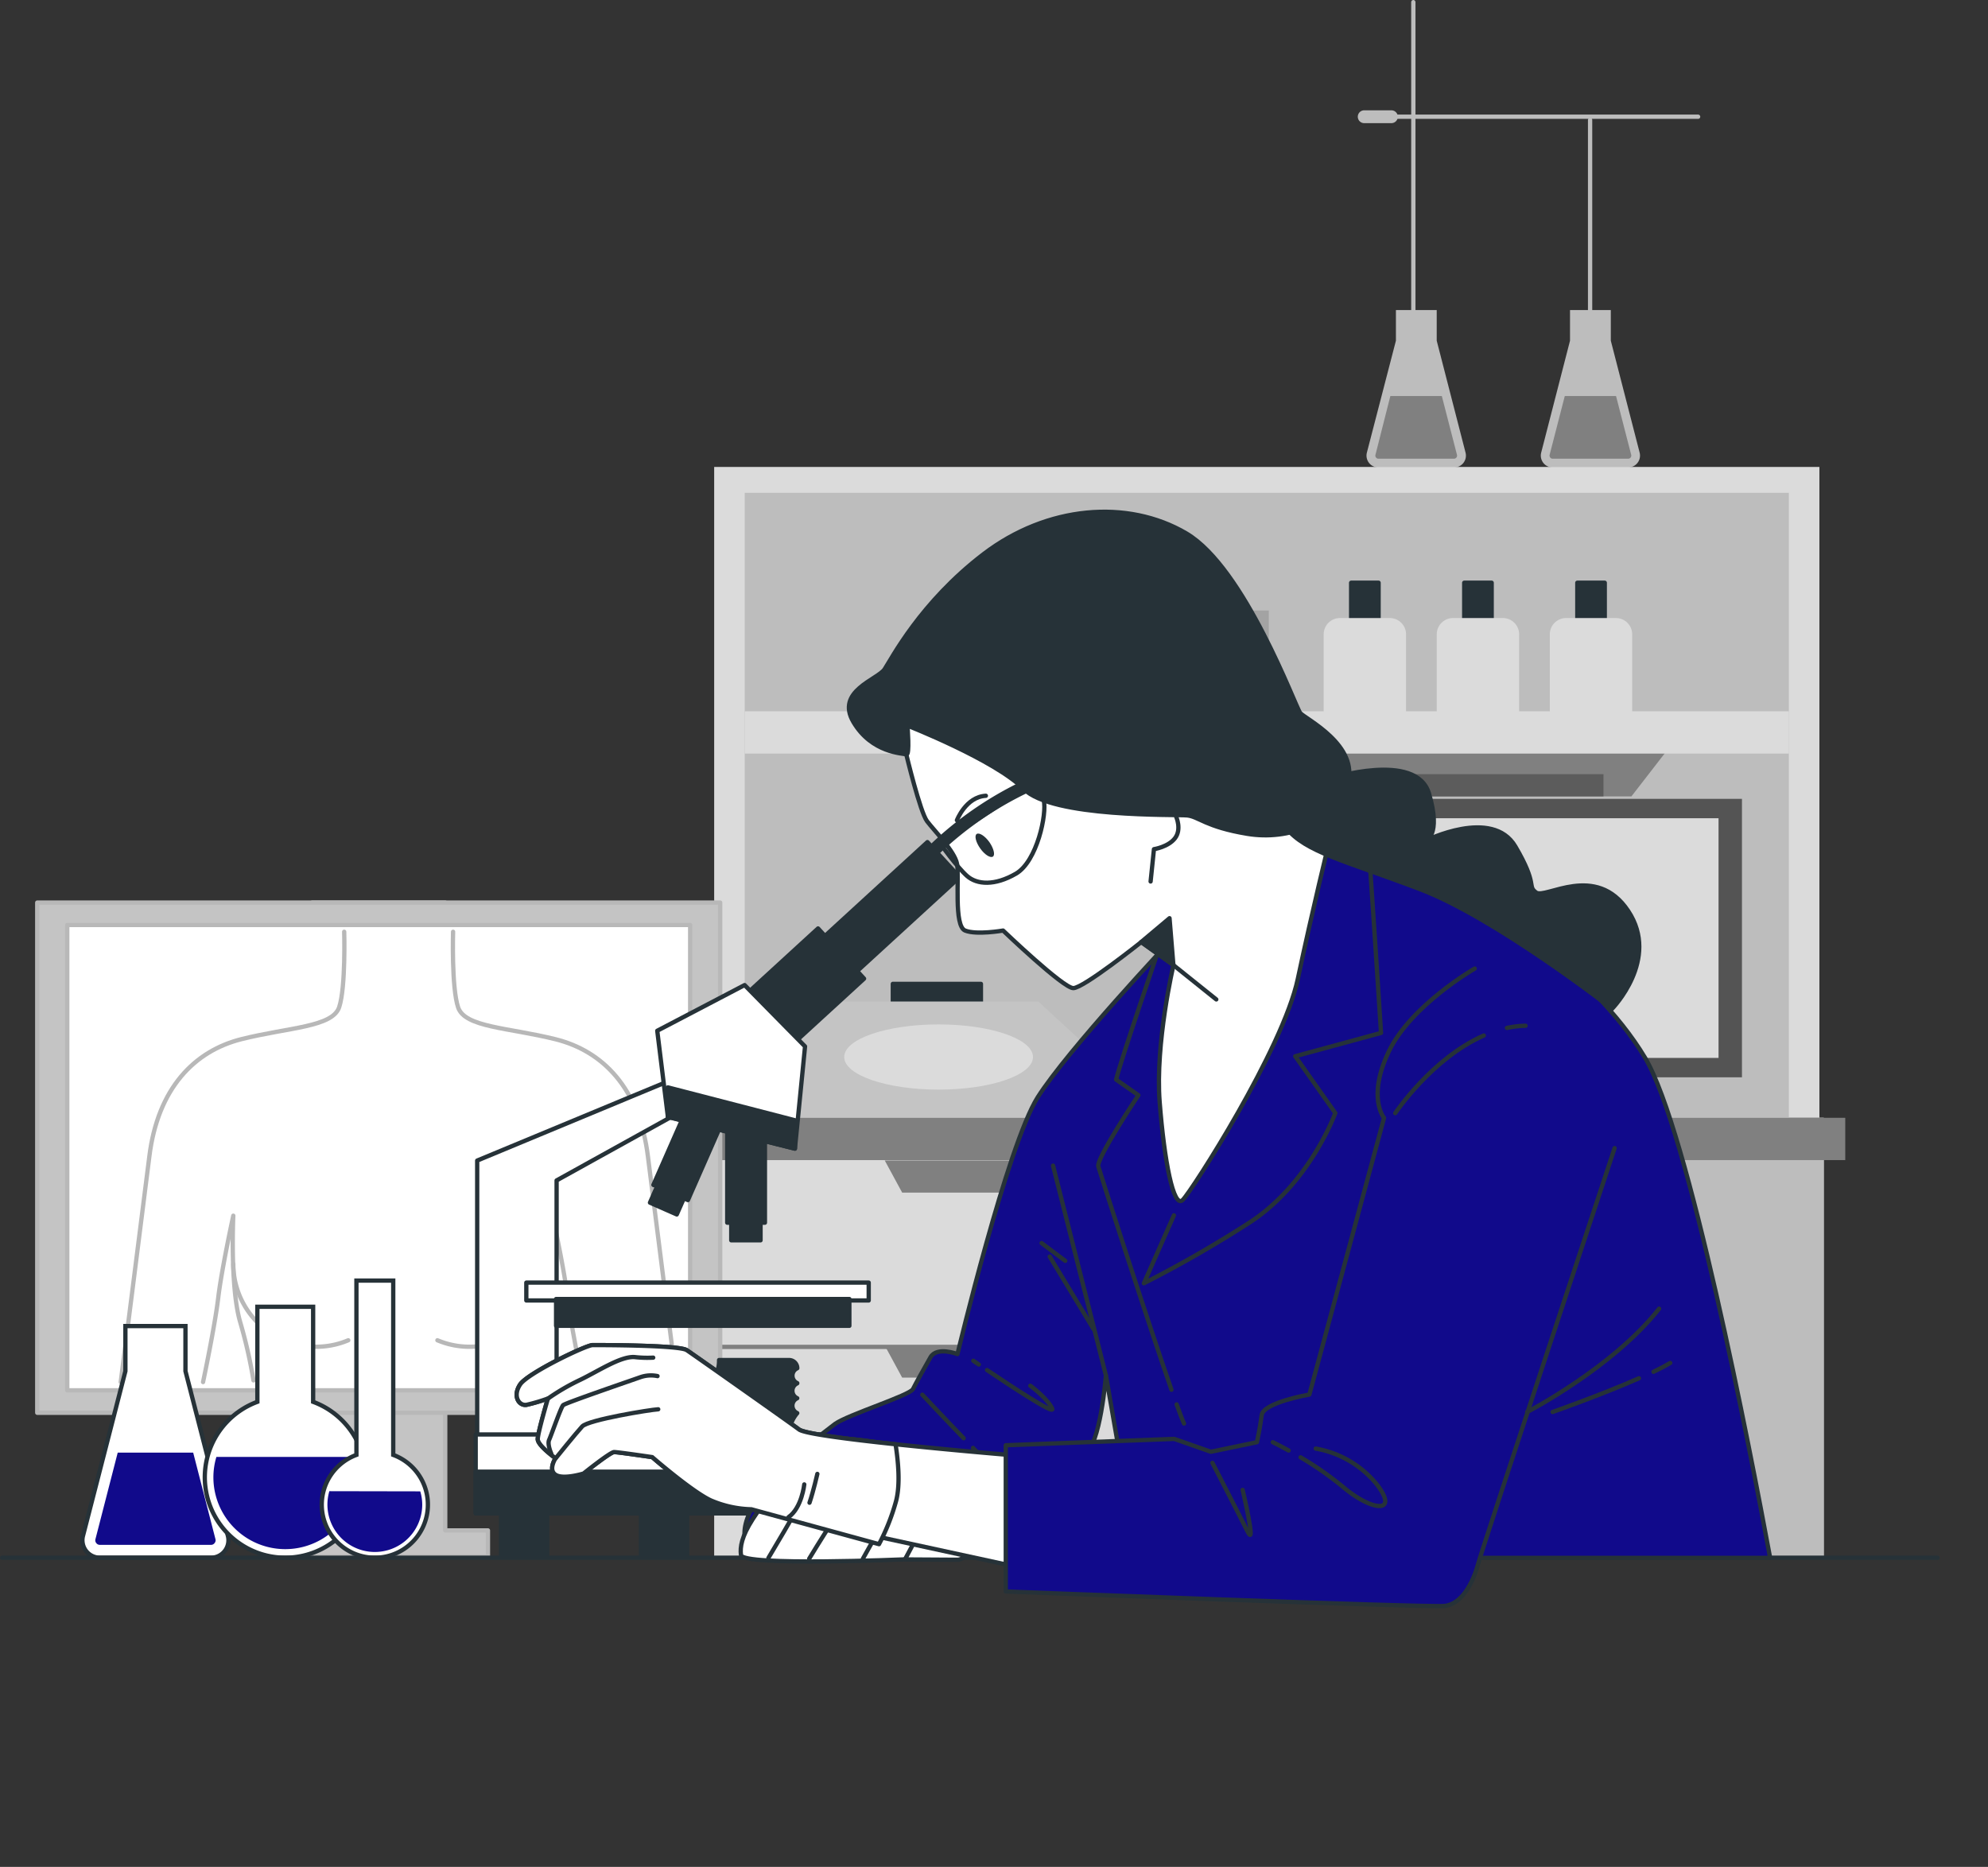 <svg xmlns="http://www.w3.org/2000/svg" viewBox="0 0 463.39 435.19"><rect x="0" y="0" width="463.39" height="435.19" fill="#333333" stroke="none"/><g id="freepik--Equipment--inject-100"><path d="M361,143.73l-6.72-26.09V110.5h-9.51v7.14L338,143.73a2.77,2.77,0,0,0,2.68,3.46h17.59A2.77,2.77,0,0,0,361,143.73Z" transform="translate(-19.39 -38.22)" style="fill:#bdbdbd"></path><path d="M355.47,130.54h-12L340,144.24a.72.72,0,0,0,.13.63.72.72,0,0,0,.57.28h17.59a.74.74,0,0,0,.58-.28.72.72,0,0,0,.13-.63Z" transform="translate(-19.39 -38.22)" style="fill:gray"></path><path d="M401.58,143.73l-6.72-26.09V110.5h-9.51v7.14l-6.72,26.09a2.77,2.77,0,0,0,2.68,3.46H398.9A2.77,2.77,0,0,0,401.58,143.73Z" transform="translate(-19.39 -38.22)" style="fill:#bdbdbd"></path><path d="M396.08,130.54H384.13l-3.53,13.7a.73.73,0,0,0,.71.91H398.9a.73.73,0,0,0,.71-.91Z" transform="translate(-19.39 -38.22)" style="fill:gray"></path><line x1="329.44" y1="78.33" x2="329.44" y2="0.5" style="fill:none;stroke:#bdbdbd;stroke-linecap:round;stroke-linejoin:round"></line><rect x="166.47" y="108.85" width="257.62" height="151.72" style="fill:#dbdbdb"></rect><rect x="173.59" y="114.88" width="243.38" height="145.7" style="fill:#bdbdbd"></rect><polygon points="303.59 173.6 312.36 185.65 380.27 185.65 389.6 173.6 303.59 173.6" style="fill:gray"></polygon><rect x="321.04" y="180.47" width="52.72" height="5.18" style="fill:#5c5c5c"></rect><rect x="252.48" y="153.59" width="43.27" height="13.1" style="fill:gray"></rect><rect x="314.94" y="135.84" width="6.4" height="15.66" style="fill:#263238;stroke:#263238;stroke-linecap:round;stroke-linejoin:round"></rect><path d="M312.35,144.07h11.59a3.8,3.8,0,0,1,3.8,3.8v20.27a0,0,0,0,1,0,0h-19.2a0,0,0,0,1,0,0V147.87A3.8,3.8,0,0,1,312.35,144.07Z" style="fill:#dbdbdb"></path><rect x="341.3" y="135.84" width="6.4" height="15.66" style="fill:#263238;stroke:#263238;stroke-linecap:round;stroke-linejoin:round"></rect><path d="M338.71,144.07H350.3a3.8,3.8,0,0,1,3.8,3.8v20.27a0,0,0,0,1,0,0H334.9a0,0,0,0,1,0,0V147.87A3.8,3.8,0,0,1,338.71,144.07Z" style="fill:#dbdbdb"></path><rect x="367.66" y="135.84" width="6.4" height="15.66" style="fill:#263238;stroke:#263238;stroke-linecap:round;stroke-linejoin:round"></rect><path d="M365.06,144.07h11.59a3.8,3.8,0,0,1,3.8,3.8v20.27a0,0,0,0,1,0,0h-19.2a0,0,0,0,1,0,0V147.87A3.8,3.8,0,0,1,365.06,144.07Z" style="fill:#dbdbdb"></path><rect x="252.48" y="142.31" width="43.27" height="11.27" style="fill:#a3a3a3"></rect><rect x="173.59" y="165.81" width="243.38" height="9.86" style="fill:#dbdbdb"></rect><rect x="358.39" y="211.28" width="16.84" height="51.35" style="fill:#263238;stroke:#263238;stroke-linecap:round;stroke-linejoin:round"></rect><rect x="327.58" y="186.22" width="78.46" height="64.91" style="fill:#545454"></rect><rect x="333.04" y="190.74" width="67.54" height="55.87" style="fill:#dbdbdb"></rect><rect x="208.11" y="229.35" width="20.54" height="4.52" style="fill:#263238;stroke:#263238;stroke-linecap:round;stroke-linejoin:round"></rect><path d="M199.78,300.44V290.31a10.25,10.25,0,0,1,3.52-7.73l12.5-10.9h45.6l11.88,10.92a10.27,10.27,0,0,1,3.32,7.55v11.93Z" transform="translate(-19.39 -38.22)" style="fill:#c4c4c4"></path><path d="M260.17,284.62c0,4.2-9.84,7.6-22,7.6s-22-3.4-22-7.6,9.84-7.6,22-7.6S260.17,280.42,260.17,284.62Z" transform="translate(-19.39 -38.22)" style="fill:#dbdbdb"></path><rect x="166.47" y="260.57" width="258.64" height="102.55" style="fill:#dbdbdb"></rect><line x1="166.38" y1="313.97" x2="423.95" y2="313.97" style="fill:none;stroke:gray;stroke-linecap:round;stroke-linejoin:round"></line><rect x="344.67" y="260.57" width="80.43" height="102.55" style="fill:#bdbdbd"></rect><rect x="161.46" y="260.57" width="268.66" height="9.86" style="fill:gray"></rect><polygon points="292.91 270.52 296.97 278.01 320.05 278.01 324.13 270.52 292.91 270.52" style="fill:gray"></polygon><polygon points="292.91 313.65 296.97 321.14 320.05 321.14 324.13 313.65 292.91 313.65" style="fill:gray"></polygon><polygon points="206.23 270.52 210.29 278.01 233.38 278.01 237.45 270.52 206.23 270.52" style="fill:gray"></polygon><polygon points="206.23 313.65 210.29 321.14 233.38 321.14 237.45 313.65 206.23 313.65" style="fill:gray"></polygon><line x1="324.32" y1="27.21" x2="395.82" y2="27.21" style="fill:none;stroke:#bdbdbd;stroke-linecap:round;stroke-linejoin:round"></line><line x1="317.99" y1="27.21" x2="324.32" y2="27.21" style="fill:none;stroke:#bdbdbd;stroke-linecap:round;stroke-linejoin:round;stroke-width:3px"></line><line x1="370.64" y1="27.97" x2="370.64" y2="76.04" style="fill:none;stroke:#bdbdbd;stroke-linecap:round;stroke-linejoin:round"></line></g><g id="freepik--device-2--inject-100"><polygon points="103.78 356.75 103.78 210.4 72.77 210.4 72.77 356.75 62.82 356.75 62.82 362.86 72.77 362.86 103.78 362.86 113.74 362.86 113.74 356.75 103.78 356.75" style="fill:#c4c4c4;stroke:#b8b8b8;stroke-linecap:round;stroke-linejoin:round"></polygon><rect x="8.68" y="210.4" width="159.19" height="118.93" style="fill:#c4c4c4;stroke:#b8b8b8;stroke-linecap:round;stroke-linejoin:round"></rect><rect x="15.68" y="215.63" width="145.19" height="108.47" style="fill:#fff;stroke:#b8b8b8;stroke-linecap:round;stroke-linejoin:round"></rect><path d="M99.62,255.42S100,268.34,98.45,273s-11.75,4.7-22.72,7.44S56.15,291.84,54.19,307.9c-.52,4.28-6.66,52.49-6.66,52.49" transform="translate(-19.39 -38.22)" style="fill:none;stroke:#b8b8b8;stroke-linecap:round;stroke-linejoin:round"></path><path d="M125,255.42s-.39,12.92,1.17,17.62,11.75,4.7,22.72,7.44,19.58,11.36,21.54,27.42c.52,4.28,6.66,52.49,6.66,52.49" transform="translate(-19.39 -38.22)" style="fill:none;stroke:#b8b8b8;stroke-linecap:round;stroke-linejoin:round"></path><path d="M66.72,360.39s2.74-12.93,3.53-19.59,3.52-19.19,3.52-19.19-.78,16.45,1.57,24.68A113.36,113.36,0,0,1,78.47,360" transform="translate(-19.39 -38.22)" style="fill:none;stroke:#b8b8b8;stroke-linecap:round;stroke-linejoin:round"></path><path d="M155.24,360.39s-2.74-12.93-3.53-19.59-3.52-19.19-3.52-19.19.78,16.45-1.57,24.68A113.36,113.36,0,0,0,143.49,360" transform="translate(-19.39 -38.22)" style="fill:none;stroke:#b8b8b8;stroke-linecap:round;stroke-linejoin:round"></path><path d="M73.77,332.87a19.31,19.31,0,0,0,26.8,17.78" transform="translate(-19.39 -38.22)" style="fill:none;stroke:#b8b8b8;stroke-linecap:round;stroke-linejoin:round"></path><path d="M148.15,332.87a19.31,19.31,0,0,1-26.8,17.78" transform="translate(-19.39 -38.22)" style="fill:none;stroke:#b8b8b8;stroke-linecap:round;stroke-linejoin:round"></path></g><g id="freepik--Bottles--inject-100"><path d="M72.51,396.25l-9.89-38.41v-10.5h-14v10.5l-9.89,38.41a4.08,4.08,0,0,0,4,5.09H68.57A4.07,4.07,0,0,0,72.51,396.25Z" transform="translate(-19.39 -38.22)" style="fill:#fff;stroke:#263238;stroke-miterlimit:10"></path><path d="M64.42,376.84H46.83L41.64,397a1,1,0,0,0,.19.92,1,1,0,0,0,.85.42H68.57a1,1,0,0,0,.84-.42,1,1,0,0,0,.2-.92Z" transform="translate(-19.39 -38.22)" style="fill:#110A8B"></path><path d="M92.38,365V342.84h-13V365a18.75,18.75,0,1,0,13,0Z" transform="translate(-19.39 -38.22)" style="fill:#fff;stroke:#263238;stroke-miterlimit:10"></path><path d="M69.83,377.84a16.54,16.54,0,0,0-.7,4.75,16.75,16.75,0,0,0,33.5,0,16.53,16.53,0,0,0-.69-4.75Z" transform="translate(-19.39 -38.22)" style="fill:#110A8B"></path><path d="M111.05,377.37V336.73h-8.58v40.64a12.37,12.37,0,1,0,8.58,0Z" transform="translate(-19.39 -38.22)" style="fill:#fff;stroke:#263238;stroke-miterlimit:10"></path><path d="M96.16,385.83A11.05,11.05,0,1,0,117.81,389a10.77,10.77,0,0,0-.46-3.13Z" transform="translate(-19.39 -38.22)" style="fill:#110A8B"></path></g><g id="freepik--Table--inject-100"><line x1="451.64" y1="363.12" x2="0.5" y2="363.12" style="fill:none;stroke:#263238;stroke-linecap:round;stroke-linejoin:round"></line></g><g id="freepik--device-1--inject-100"><polygon points="160.27 250.18 111.23 270.54 111.23 346.42 129.74 346.42 129.74 275.17 163.97 256.2 160.27 250.18" style="fill:#fff;stroke:#263238;stroke-linecap:round;stroke-linejoin:round"></polygon><path d="M205.23,360.64a1.9,1.9,0,0,1,0-3.47,1.91,1.91,0,0,0-1.91-1.91H187a8.14,8.14,0,0,1-1.91,5.38,1.9,1.9,0,0,1,0,3.47,1.9,1.9,0,0,1,0,3.47,1.9,1.9,0,0,1,0,3.47A1.91,1.91,0,0,0,187,373h16.31a7.93,7.93,0,0,1,1.91-5.37,1.9,1.9,0,0,1,0-3.47,1.9,1.9,0,0,1,0-3.47Z" transform="translate(-19.39 -38.22)" style="fill:#263238;stroke:#263238;stroke-linecap:round;stroke-linejoin:round"></path><rect x="110.88" y="334.39" width="89.87" height="18.39" style="fill:#fff;stroke:#263238;stroke-linecap:round;stroke-linejoin:round"></rect><rect x="110.88" y="343.06" width="89.87" height="9.72" style="fill:#263238;stroke:#263238;stroke-linecap:round;stroke-linejoin:round"></rect><rect x="116.78" y="352.43" width="10.76" height="10.06" style="fill:#263238;stroke:#263238;stroke-linecap:round;stroke-linejoin:round"></rect><rect x="149.4" y="352.43" width="10.76" height="10.06" style="fill:#263238;stroke:#263238;stroke-linecap:round;stroke-linejoin:round"></rect><rect x="182.02" y="352.43" width="10.76" height="10.06" style="fill:#263238;stroke:#263238;stroke-linecap:round;stroke-linejoin:round"></rect><rect x="122.68" y="298.99" width="79.81" height="4.16" style="fill:#fff;stroke:#263238;stroke-linecap:round;stroke-linejoin:round"></rect><rect x="129.62" y="302.81" width="68.36" height="6.25" style="fill:#263238;stroke:#263238;stroke-linecap:round;stroke-linejoin:round"></rect><rect x="210.23" y="228.26" width="11.1" height="63.85" transform="translate(150.34 556.83) rotate(-132.5)" style="fill:#263238;stroke:#263238;stroke-linecap:round;stroke-linejoin:round"></rect><rect x="195.9" y="255.39" width="15.88" height="31.46" transform="translate(122.27 566.36) rotate(-132.5)" style="fill:#263238;stroke:#263238;stroke-linecap:round;stroke-linejoin:round"></rect><rect x="188.9" y="300.58" width="8.79" height="22.67" transform="translate(367.2 585.6) rotate(180)" style="fill:#263238;stroke:#263238;stroke-linecap:round;stroke-linejoin:round"></rect><rect x="189.85" y="323.56" width="6.83" height="3.79" transform="translate(367.13 612.69) rotate(180)" style="fill:#263238;stroke:#263238;stroke-linecap:round;stroke-linejoin:round"></rect><rect x="175.88" y="294.49" width="8.79" height="22.67" transform="translate(202.79 620.13) rotate(-156.26)" style="fill:#263238;stroke:#263238;stroke-linecap:round;stroke-linejoin:round"></rect><rect x="171.38" y="316.31" width="6.83" height="3.79" transform="translate(187.29 641.64) rotate(-156.26)" style="fill:#263238;stroke:#263238;stroke-linecap:round;stroke-linejoin:round"></rect><polygon points="173.56 229.63 187.65 243.94 185.29 267.76 155.68 260.36 153.2 240.28 173.56 229.63" style="fill:#fff;stroke:#263238;stroke-linecap:round;stroke-linejoin:round"></polygon><polygon points="155.68 253.48 185.29 261.14 185.29 267.76 155.68 260.36 155.68 253.48" style="fill:#263238;stroke:#263238;stroke-linecap:round;stroke-linejoin:round"></polygon></g><g id="freepik--Character--inject-100"><path d="M277.17,358.85l7.4,42.53H432c-4.71-25.47-19.09-99.82-29.19-116.64-12.22-20.38-38.53-37.05-48.17-41.13s-16.16-6.92-16.16-6.92-26.08-3.08-46.09,20.63c0,0-24.08,25.57-31.12,36.69s-18.7,59.86-18.7,59.86-4.81-1.85-6.29.74-3.34,5.93-4.08,7.41S217,368,214,370.17c-34.91,26.19-16.54,34.25-13.81,28.62l49.38,1.81s18.9-21.53,22.61-23.39S277.17,358.85,277.17,358.85Z" transform="translate(-19.39 -38.22)" style="fill:#110A8B;stroke:#263238;stroke-linecap:round;stroke-linejoin:round"></path><line x1="257.78" y1="320.63" x2="245.46" y2="271.72" style="fill:none;stroke:#263238;stroke-linecap:round;stroke-linejoin:round"></line><path d="M249.47,357.6c5.45,3.67,15.88,10.56,15.19,9-.93-2.09-4.42-4.89-5.12-5.35" transform="translate(-19.39 -38.22)" style="fill:none;stroke:#263238;stroke-linecap:round;stroke-linejoin:round"></path><path d="M246.26,355.42l1.29.88" transform="translate(-19.39 -38.22)" style="fill:none;stroke:#263238;stroke-linecap:round;stroke-linejoin:round"></path><path d="M246.2,375.74a32.77,32.77,0,0,0,3.09,3" transform="translate(-19.39 -38.22)" style="fill:none;stroke:#263238;stroke-linecap:round;stroke-linejoin:round"></path><path d="M234.38,363.34s5.34,5.7,9.64,10.15" transform="translate(-19.39 -38.22)" style="fill:none;stroke:#263238;stroke-linecap:round;stroke-linejoin:round"></path><line x1="242.79" y1="289.78" x2="248.3" y2="293.91" style="fill:none;stroke:#263238;stroke-linecap:round;stroke-linejoin:round"></line><line x1="254.89" y1="309.82" x2="244.69" y2="292.93" style="fill:none;stroke:#263238;stroke-linecap:round;stroke-linejoin:round"></line><path d="M289.93,258.23s-9.34,27.24-10.38,31.65l5.19,3.64s-9.86,14.78-9.34,16.6c.42,1.47,11.37,35.74,17.05,52.06" transform="translate(-19.39 -38.22)" style="fill:#110A8B;stroke:#263238;stroke-linecap:round;stroke-linejoin:round"></path><path d="M326.77,234.36s1.56-3.12,2.86-2.6,8.56,3.12,8.82,4.93S341.3,279,341.3,279l-20,5.44,9.34,13.24s-6,16.6-20.23,25.68a275.26,275.26,0,0,1-24.39,14l7-15.83" transform="translate(-19.39 -38.22)" style="fill:#110A8B;stroke:#263238;stroke-linecap:round;stroke-linejoin:round"></path><path d="M293.66,365.6c.76,2.1,1.35,3.66,1.72,4.46" transform="translate(-19.39 -38.22)" style="fill:none;stroke:#263238;stroke-linecap:round;stroke-linejoin:round"></path><path d="M231.92,376.2s-18.3-4.75-21.63-1.48c-16.49,16.2-18.7,22.25-18.18,26,.35,2.62,38.27,1,38.27,1s7.44-12.3,8.91-17.22S235.69,377.51,231.92,376.2Z" transform="translate(-19.39 -38.22)" style="fill:#fff;stroke:#263238;stroke-linecap:round;stroke-linejoin:round"></path><path d="M198.5,401.4c11.31-18.93,7.83-14.76,14.89-22.6" transform="translate(-19.39 -38.22)" style="fill:none;stroke:#263238;stroke-linecap:round;stroke-linejoin:round"></path><path d="M208,401.58s10.62-17.74,15.89-22.78" transform="translate(-19.39 -38.22)" style="fill:none;stroke:#263238;stroke-linecap:round;stroke-linejoin:round"></path><path d="M220.52,401.58s8.69-15.67,11.9-20.26" transform="translate(-19.39 -38.22)" style="fill:none;stroke:#263238;stroke-linecap:round;stroke-linejoin:round"></path><path d="M239.36,385.68a44.72,44.72,0,0,1,4.06,4.35c1.61,2.07,3.21,6,3.21,8s-3,3.78-4,3.78c-1.78,0-.86,0-12.29-.07l7.77-14.68Z" transform="translate(-19.39 -38.22)" style="fill:#fff;stroke:#263238;stroke-linecap:round;stroke-linejoin:round"></path><path d="M234.12,395s4.23-1.61,6.65-1.41" transform="translate(-19.39 -38.22)" style="fill:none;stroke:#263238;stroke-linecap:round;stroke-linejoin:round"></path><path d="M230.64,214.08s3.22,13.42,4.83,15.56,6.44,7,7,9.93-.81,14.49,1.88,15.57,8.85,0,8.85,0,14,13.42,16.37,13.42,15.84-10.74,15.84-10.74l7.51,5.37s-4.29,18.25-3.22,31.94,3.22,24.95,5.37,22.81,23.35-35.16,26.83-51.53,7.25-31.67,7.25-31.67l-12.34-4.83s-18.79-6.17-30.6-7.78-26-9.13-36.5-14.23-17.17-4.83-18.51-3.75S230.64,214.08,230.64,214.08Z" transform="translate(-19.39 -38.22)" style="fill:#fff;stroke:#263238;stroke-linecap:round;stroke-linejoin:round"></path><path d="M236.74,236.69a81.29,81.29,0,0,1,23.87-16.09" transform="translate(-19.39 -38.22)" style="fill:none;stroke:#263238;stroke-linecap:round;stroke-linejoin:round;stroke-width:3px"></path><path d="M238.55,234.88s3.89,5.44,6.23,7.52,6.49,2.34,11.42-.52,7.26-14,6.48-17.12-4.67-2.63-4.67-2.63Z" transform="translate(-19.39 -38.22)" style="fill:none;stroke:#263238;stroke-linecap:round;stroke-linejoin:round"></path><path d="M230.91,207.37s20.39,8,27.1,14.76,35.43,5.9,38.11,6.17,4.3,2.68,14,4.29,20.39-2.41,23.34-11.53-9.92-15.3-11-16.64-12.88-33.82-26.57-41.87-32.47-6.44-47.23,4.83-21.47,24.42-23.08,26.84-11.54,5.1-7.25,12.34,11.54,7.25,12.35,7.52S230.91,207.37,230.91,207.37Z" transform="translate(-19.39 -38.22)" style="fill:#263238;stroke:#263238;stroke-linecap:round;stroke-linejoin:round"></path><path d="M250,234.51c1,1.45,1.41,3,.83,3.39s-1.9-.42-2.94-1.88-1.42-3-.84-3.39S248.94,233.05,250,234.51Z" transform="translate(-19.39 -38.22)" style="fill:#263238"></path><path d="M242.44,229.43s2.08-5.45,6.75-5.71" transform="translate(-19.39 -38.22)" style="fill:none;stroke:#263238;stroke-linecap:round;stroke-linejoin:round"></path><path d="M293.56,228.65s1.3,2.85-.26,4.93-4.93,2.59-4.93,2.59l-.78,7.53" transform="translate(-19.39 -38.22)" style="fill:none;stroke:#263238;stroke-linecap:round;stroke-linejoin:round"></path><polygon points="265.99 219.6 272.61 214.04 273.51 224.97 265.99 219.6" style="fill:#263238;stroke:#263238;stroke-linecap:round;stroke-linejoin:round"></polygon><line x1="273.51" y1="224.97" x2="283.51" y2="232.98" style="fill:none;stroke:#263238;stroke-linecap:round;stroke-linejoin:round"></line><path d="M259,377.75s-50.39-4.08-53.36-6.3-24.41-17.31-26.19-18.5-20.45-1.18-21.93-1.18-15.12,6.52-16.9,9.19-.3,5,1.48,4.74a40.27,40.27,0,0,0,5-1.48s-2.37,8-2.37,9.48,4.15,4.45,4.15,4.45-1.78,2.67,0,3.85,6.52-.29,6.52-.29,6.23-5,7.12-5,8.89,1.18,8.89,1.18,9.19,8,13.64,10.08a25.37,25.37,0,0,0,9.48,2.08l64.8,14.05Z" transform="translate(-19.39 -38.22)" style="fill:#fff;stroke:#263238;stroke-linecap:round;stroke-linejoin:round"></path><path d="M228.26,388.12c1-3.84.52-9.08-.12-13.23-11.09-1.18-21.21-2.48-22.49-3.44-3-2.22-24.41-17.31-26.19-18.5s-20.45-1.18-21.93-1.18-15.12,6.52-16.9,9.19-.3,5,1.48,4.74a40.27,40.27,0,0,0,5-1.48s-2.37,8-2.37,9.48,4.15,4.45,4.15,4.45-1.78,2.67,0,3.85,6.52-.29,6.52-.29,6.23-5,7.12-5,8.89,1.18,8.89,1.18,9.19,8,13.64,10.08a25.37,25.37,0,0,0,9.48,2.08l29.74,8.13A49.36,49.36,0,0,0,228.26,388.12Z" transform="translate(-19.39 -38.22)" style="fill:#fff;stroke:#263238;stroke-linecap:round;stroke-linejoin:round"></path><path d="M147.15,364.22a51.16,51.16,0,0,1,7.41-4.31c4.18-2,9.52-5.6,12.78-5.34a26,26,0,0,0,4.31.13" transform="translate(-19.39 -38.22)" style="fill:none;stroke:#263238;stroke-linecap:round;stroke-linejoin:round"></path><path d="M147.91,377.13s-1-2.22-.52-3.26,2.74-7.57,3.26-8.09,16.56-6,18-6.52a7.49,7.49,0,0,1,4-.26" transform="translate(-19.39 -38.22)" style="fill:none;stroke:#263238;stroke-linecap:round;stroke-linejoin:round"></path><path d="M148.93,378.15s4.72-5.85,6.16-7.41,15.91-3.91,17.73-4" transform="translate(-19.39 -38.22)" style="fill:none;stroke:#263238;stroke-linecap:round;stroke-linejoin:round"></path><path d="M206.86,384.25s-.57,5.46-3.67,7.63" transform="translate(-19.39 -38.22)" style="fill:none;stroke:#263238;stroke-linecap:round;stroke-linejoin:round"></path><path d="M209.91,381.8s-.91,4-1.83,6.72" transform="translate(-19.39 -38.22)" style="fill:none;stroke:#263238;stroke-linecap:round;stroke-linejoin:round"></path><path d="M363.14,264s-14.83,8.52-20,19.27S342,298.82,342,298.82L324.6,363.3s-10.75,1.85-11.12,4.81-1.11,6.3-1.11,6.3l-10.74,2.23-8.53-3-39.27,1.48v34.09S352,413,356.1,412.58s6.67-5.56,7.78-9.63,31.86-97.09,31.86-97.09" transform="translate(-19.39 -38.22)" style="fill:#110A8B;stroke:#263238;stroke-linecap:round;stroke-linejoin:round"></path><path d="M322.55,377.94a75.89,75.89,0,0,1,9.83,6.85c7,5.93,13.34,6.3,7.78-.74a23.56,23.56,0,0,0-14.08-8.15" transform="translate(-19.39 -38.22)" style="fill:none;stroke:#263238;stroke-linecap:round;stroke-linejoin:round"></path><path d="M316.08,374.41s1.47.71,3.69,1.94" transform="translate(-19.39 -38.22)" style="fill:none;stroke:#263238;stroke-linecap:round;stroke-linejoin:round"></path><path d="M302,379.23s5.93,11.49,8.15,15.93-1.11-9.63-1.11-9.63" transform="translate(-19.39 -38.22)" style="fill:none;stroke:#263238;stroke-linecap:round;stroke-linejoin:round"></path><path d="M370.65,277.84a23.28,23.28,0,0,1,4.34-.51" transform="translate(-19.39 -38.22)" style="fill:none;stroke:#263238;stroke-linecap:round;stroke-linejoin:round"></path><path d="M344.61,297.71s8.52-12.78,20.64-18.1" transform="translate(-19.39 -38.22)" style="fill:none;stroke:#263238;stroke-linecap:round;stroke-linejoin:round"></path><path d="M329.4,219.71s20.13-6.44,23.08,3.49-.81,11-.81,11,15.57-7.79,20.94,1.34,2.68,9.12,4.83,10.73,13.95-7,21.47,4.3-3.76,22.81-3.76,22.81-27.11-21.2-44.82-27.91-26.57-8.59-31.13-14.23S329.4,219.71,329.4,219.71Z" transform="translate(-19.39 -38.22)" style="fill:#263238;stroke:#263238;stroke-linecap:round;stroke-linejoin:round"></path><path d="M375.36,367.37s20-10.37,30.76-24.08" transform="translate(-19.39 -38.22)" style="fill:none;stroke:#263238;stroke-linecap:round;stroke-linejoin:round"></path><path d="M404.81,358c1.5-.72,2.83-1.42,3.9-2.06" transform="translate(-19.39 -38.22)" style="fill:none;stroke:#263238;stroke-linecap:round;stroke-linejoin:round"></path><path d="M381.29,367.37s11.36-4,20.13-7.86" transform="translate(-19.39 -38.22)" style="fill:none;stroke:#263238;stroke-linecap:round;stroke-linejoin:round"></path></g></svg>
